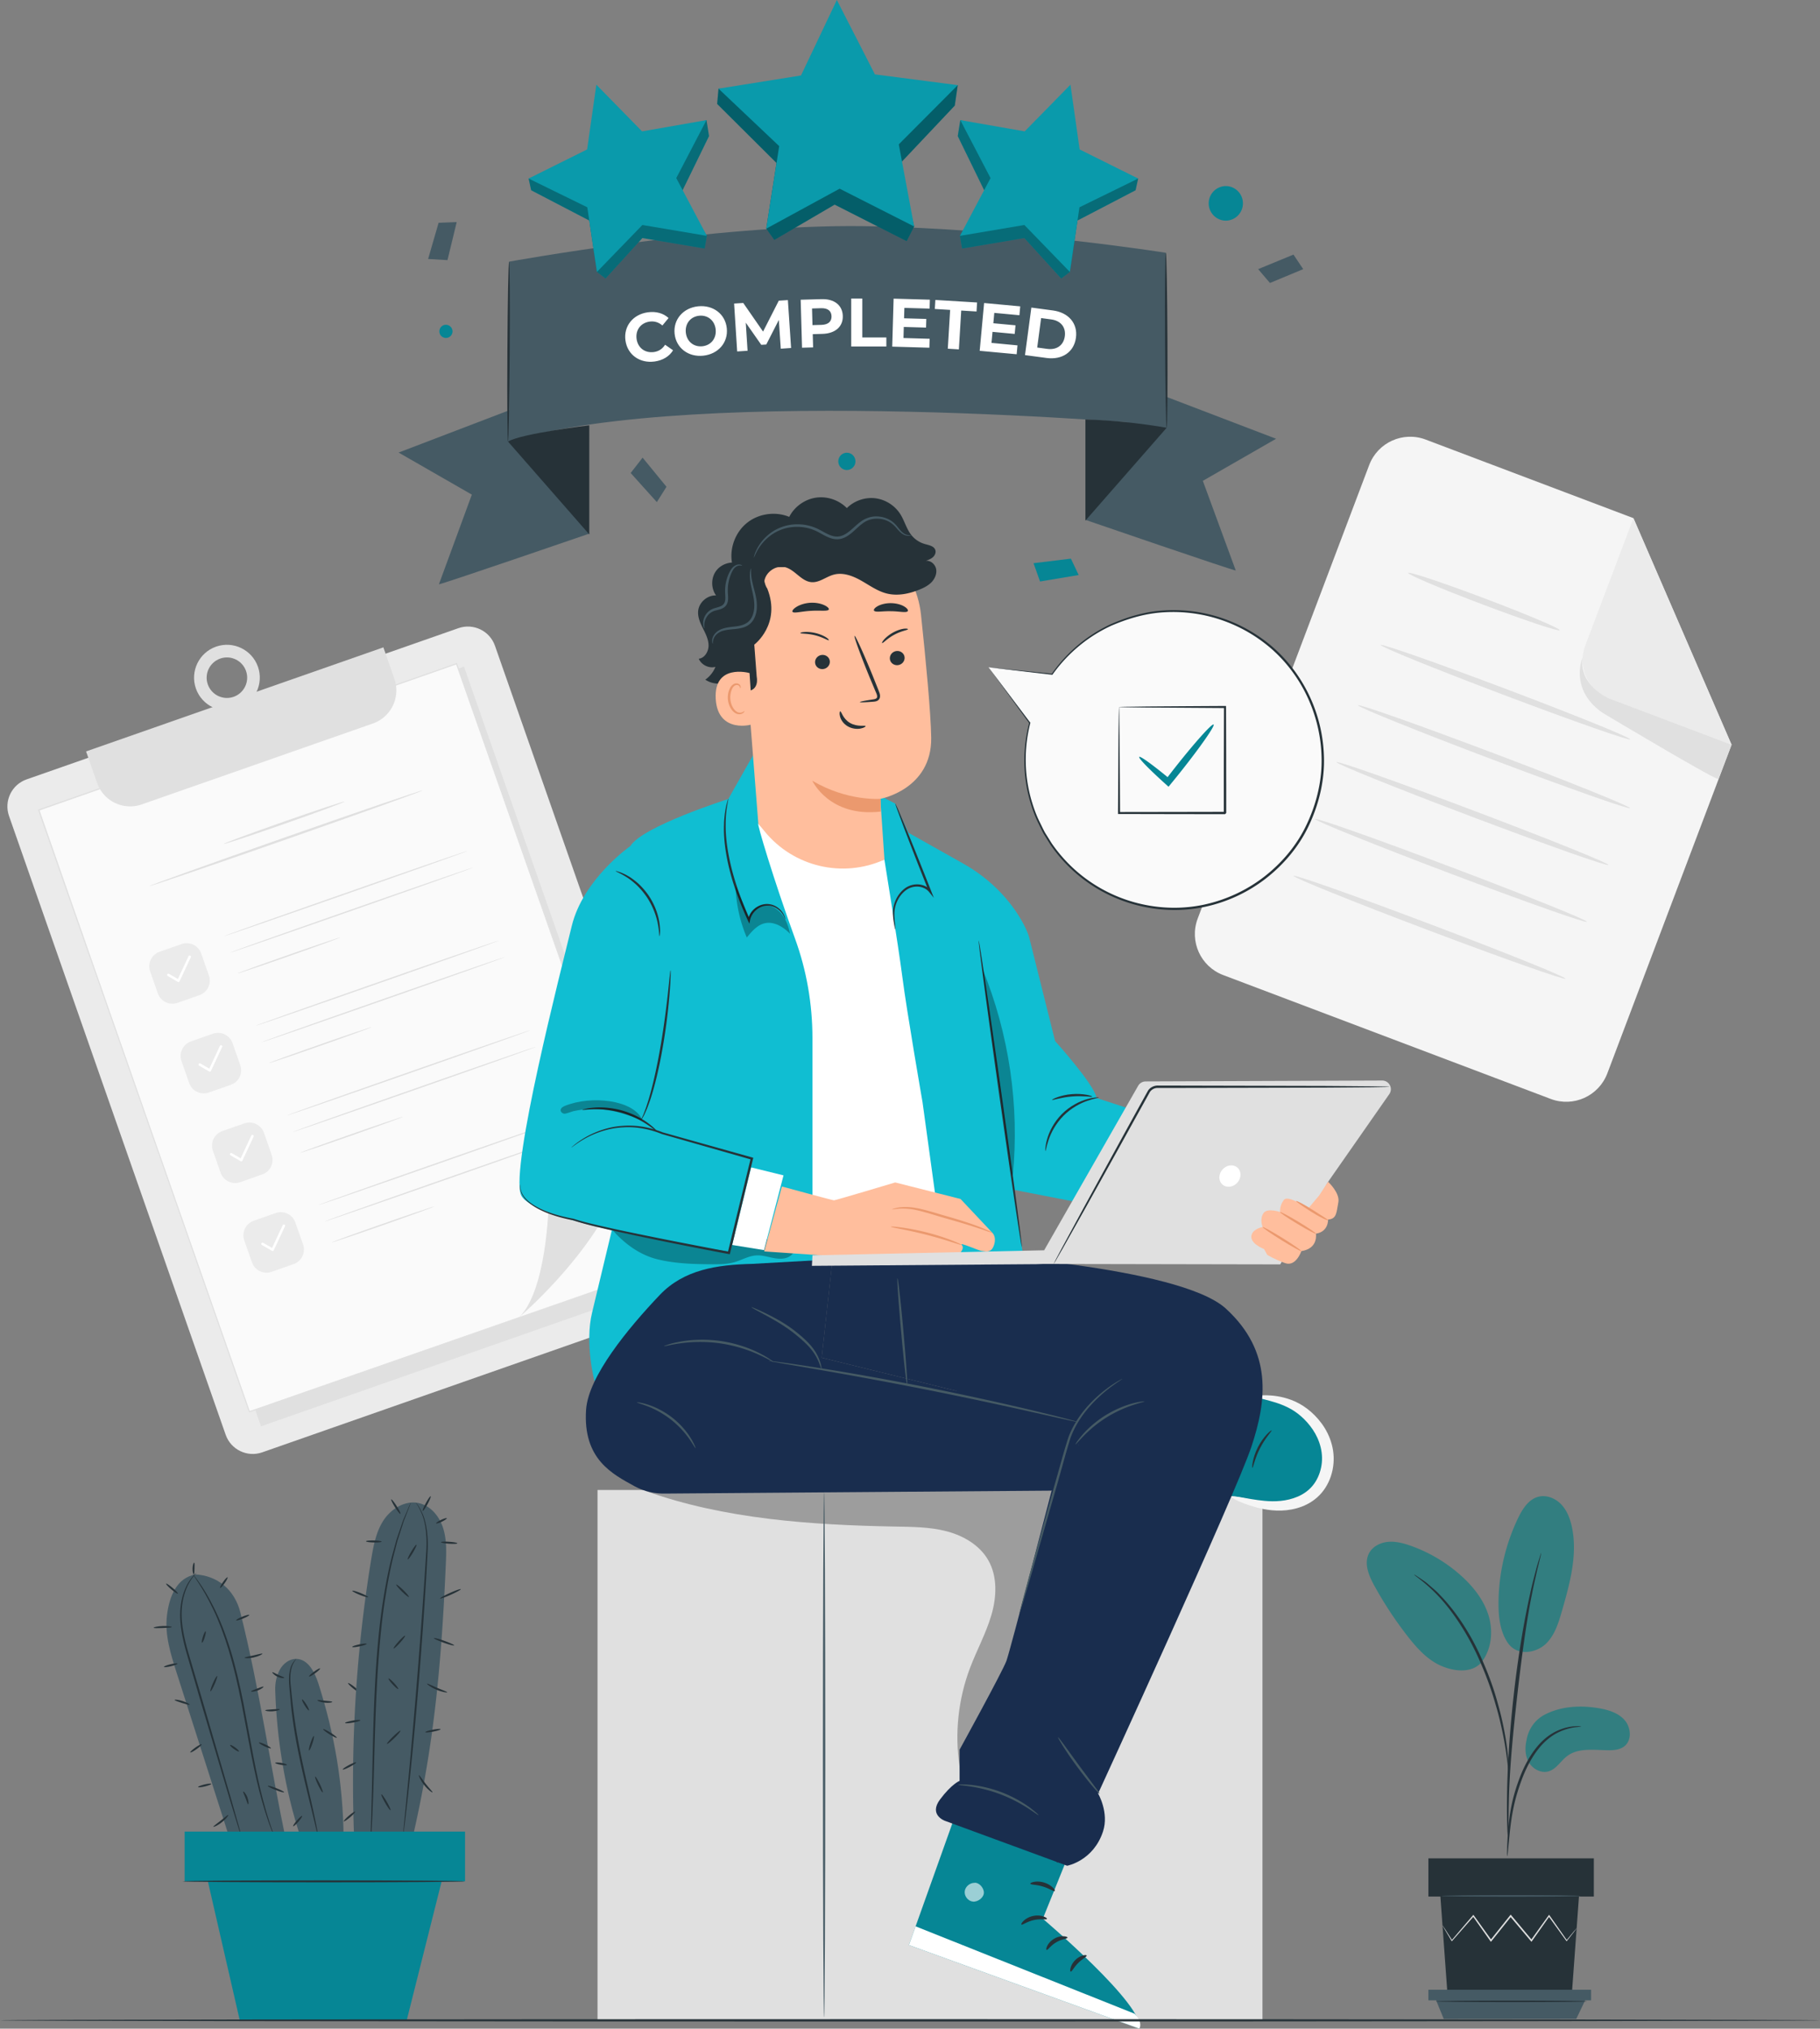 <svg width="698" height="778" fill="none" xmlns="http://www.w3.org/2000/svg"><rect width="100%" height="100%" fill="#808080" stroke="none"/><g clip-path="url(#a)"><path d="m594.744 421.456-125.628-47.513c-8.689-3.283-13.06-12.993-9.778-21.667l65.768-173.918c3.283-8.69 12.991-13.062 21.664-9.779l79.674 30.133 37.644 86.907-47.663 126.058c-3.3 8.674-13.009 13.062-21.681 9.779Z" fill="#F5F5F5"/><path d="m626.444 198.711-18.502 48.948c-3.058 8.069 1.019 17.105 9.087 20.146l47.058 17.814-37.643-86.908Z" fill="#EBEBEB"/><path d="M606.94 252.186s-5.114 11.645 6.927 20.647c.45.346.933.639 1.417.933 5.735 3.421 43.465 25.917 43.811 24.984l4.975-13.149-47.058-17.796c0 .017-11.592-4.838-10.072-15.619Zm-8.793-10.505c-.241.622-13.44-3.784-29.489-9.848-16.049-6.064-28.867-11.507-28.625-12.129.242-.622 13.44 3.784 29.489 9.848 16.049 6.065 28.867 11.49 28.625 12.129Zm27.071 41.864c-.242.622-21.854-6.963-48.268-16.949-26.414-9.987-47.646-18.608-47.404-19.23.242-.622 21.836 6.963 48.268 16.949 26.431 9.987 47.646 18.608 47.404 19.23Zm-.121 26.366c-.242.622-23.771-7.688-52.569-18.573-28.798-10.885-51.948-20.233-51.706-20.855.242-.622 23.771 7.689 52.57 18.591 28.798 10.868 51.947 20.215 51.705 20.837Zm-8.241 21.805c-.242.622-23.771-7.689-52.569-18.574-28.799-10.885-51.948-20.232-51.706-20.854.242-.622 23.771 7.689 52.569 18.591 28.799 10.868 51.948 20.215 51.706 20.837Zm-8.24 21.804c-.242.622-23.771-7.688-52.57-18.573-28.798-10.903-51.947-20.233-51.705-20.855.242-.622 23.771 7.689 52.569 18.591 28.781 10.868 51.948 20.215 51.706 20.837Zm-8.24 21.805c-.242.622-23.772-7.689-52.57-18.574-28.798-10.885-51.947-20.232-51.705-20.854.241-.622 23.771 7.689 52.569 18.591 28.781 10.868 51.93 20.215 51.706 20.837Z" fill="#E0E0E0"/><path d="m266.181 498.982-165.62 58.001c-5.736 2.004-12.007-1.019-14.01-6.738L3.454 312.917c-2.004-5.736 1.02-12.008 6.737-14.012l165.621-58.001c5.735-2.004 12.006 1.019 14.01 6.738l83.095 237.345c2.004 5.719-1.002 11.99-6.737 13.995Z" fill="#EBEBEB"/><path d="M177.954 255.646 17.728 311.761l82.367 235.241 160.225-56.115-82.366-235.241Z" fill="#E0E0E0"/><path d="M175.093 254.526 14.867 310.641l80.796 230.756 160.226-56.115-80.796-230.756Z" fill="#FAFAFA"/><path d="M255.868 485.298c-.674-1.935-33.204-94.561-81.005-230.675l.293.138C126.56 271.779 72.194 290.837 14.96 310.879h-.017l.156-.328c30.197 86.682 58.305 166.73 80.746 230.761l-.26-.121c97.452-33.985 158.711-55.358 160.283-55.893-1.572.553-62.78 22.064-160.144 56.308l-.19.069-.07-.19c-22.44-64.049-50.479-144.096-80.832-230.744l-.086-.242.242-.087h.017c57.234-20.042 111.617-39.065 160.213-56.083l.225-.069.069.224c47.525 136.184 79.899 228.879 80.556 230.814Z" fill="#E0E0E0"/><path d="M199.049 505.202s35.674-30.098 41.858-61.44c0 0-9.898 15.533-30.508 18.366 0 0-.708 32.897-11.35 43.074Z" fill="#E0E0E0"/><path d="m76.496 381.649-8.43 2.954a5.915 5.915 0 0 1-7.532-3.628l-2.954-8.432a5.917 5.917 0 0 1 3.628-7.533l8.43-2.954a5.915 5.915 0 0 1 7.532 3.628l2.954 8.432c1.071 3.092-.553 6.461-3.628 7.533Z" fill="#EBEBEB"/><path d="M68.601 376.586a.451.451 0 0 1-.397-.034l-3.87-2.246a.483.483 0 0 1-.173-.657.482.482 0 0 1 .657-.173l3.403 1.97 4.077-8.725a.472.472 0 0 1 .64-.225.472.472 0 0 1 .224.639l-4.302 9.209a.365.365 0 0 1-.259.242Z" fill="#fff"/><path d="M179.234 326.36c.052.138-20.765 7.533-46.471 16.535-25.723 9.001-46.592 16.206-46.644 16.068-.052-.138 20.765-7.533 46.471-16.535 25.724-9.019 46.61-16.206 46.644-16.068Zm-48.855 33.191c.017.034-.518.259-1.503.639-1.071.397-2.47.916-4.181 1.555-3.541 1.278-8.43 3.023-13.837 4.924a1140.958 1140.958 0 0 1-13.89 4.786c-1.728.57-3.144 1.037-4.232 1.399-1.002.311-1.555.484-1.573.45-.017-.035.519-.259 1.504-.64 1.07-.397 2.47-.915 4.18-1.555a1649.51 1649.51 0 0 1 13.855-4.924 1057.23 1057.23 0 0 1 13.89-4.786c1.727-.57 3.144-1.036 4.232-1.399.985-.328 1.538-.484 1.555-.449Zm51.084-26.85c.052.138-20.765 7.533-46.471 16.535-25.724 9.001-46.592 16.206-46.644 16.068-.052-.138 20.765-7.533 46.471-16.535 25.723-9.002 46.609-16.189 46.644-16.068Z" fill="#E0E0E0"/><path d="m88.52 416.032-8.43 2.954a5.916 5.916 0 0 1-7.533-3.628l-2.954-8.432a5.917 5.917 0 0 1 3.628-7.533l8.43-2.954a5.914 5.914 0 0 1 7.532 3.628l2.955 8.431c1.07 3.093-.536 6.462-3.628 7.534Z" fill="#EBEBEB"/><path d="M80.642 410.969a.451.451 0 0 1-.397-.034l-3.87-2.246a.483.483 0 0 1-.173-.657.482.482 0 0 1 .657-.173l3.403 1.97 4.077-8.725a.494.494 0 0 1 .64-.242.472.472 0 0 1 .224.639L80.9 410.71a.357.357 0 0 1-.259.259Z" fill="#fff"/><path d="M191.274 360.743c.052.138-20.765 7.533-46.471 16.535-25.723 9.001-46.592 16.206-46.644 16.068-.052-.138 20.765-7.533 46.471-16.535 25.724-9.019 46.61-16.207 46.644-16.068Zm-48.855 33.19c.017.035-.518.26-1.503.64-1.071.397-2.47.915-4.181 1.555-3.541 1.278-8.43 3.023-13.837 4.924-5.425 1.9-10.331 3.594-13.89 4.786-1.727.57-3.144 1.036-4.232 1.399-1.002.311-1.555.484-1.572.45-.018-.035.518-.26 1.502-.64 1.072-.397 2.471-.915 4.181-1.555 3.542-1.278 8.431-3.023 13.855-4.924a1057.23 1057.23 0 0 1 13.89-4.786c1.727-.57 3.144-1.037 4.232-1.399.985-.329 1.538-.484 1.555-.45Zm51.084-26.85c.052.139-20.765 7.534-46.471 16.535-25.724 9.002-46.592 16.207-46.644 16.069-.052-.139 20.765-7.534 46.471-16.535 25.723-9.002 46.592-16.207 46.644-16.069Z" fill="#E0E0E0"/><path d="m100.561 450.414-8.43 2.955a5.915 5.915 0 0 1-7.533-3.629l-2.954-8.431a5.916 5.916 0 0 1 3.628-7.533l8.43-2.955a5.915 5.915 0 0 1 7.532 3.629l2.955 8.431c1.071 3.093-.553 6.462-3.628 7.533Z" fill="#EBEBEB"/><path d="M92.683 445.352c-.017 0-.017 0 0 0a.451.451 0 0 1-.397-.035l-3.87-2.246a.481.481 0 0 1-.173-.656.482.482 0 0 1 .657-.173l3.403 1.97 4.077-8.726a.471.471 0 0 1 .64-.224.494.494 0 0 1 .241.639l-4.301 9.209a.429.429 0 0 1-.277.242Z" fill="#fff"/><path d="M203.315 395.125c.052.139-20.765 7.534-46.471 16.535-25.723 9.002-46.592 16.207-46.644 16.069-.052-.139 20.765-7.533 46.471-16.535 25.724-9.019 46.593-16.207 46.644-16.069Zm-48.855 33.191c.017.035-.518.259-1.503.64-1.071.397-2.47.915-4.181 1.555-3.541 1.278-8.43 3.023-13.837 4.924-5.425 1.9-10.331 3.593-13.89 4.786-1.727.57-3.144 1.036-4.232 1.399-1.002.311-1.555.484-1.572.449-.018-.034.518-.259 1.503-.639 1.071-.397 2.47-.916 4.18-1.555 3.542-1.278 8.431-3.024 13.855-4.924a1042.592 1042.592 0 0 1 13.89-4.786c1.727-.57 3.144-1.037 4.232-1.4.985-.328 1.538-.483 1.555-.449Zm51.084-26.85c.052.139-20.765 7.533-46.471 16.535-25.724 9.002-46.592 16.207-46.644 16.068-.052-.138 20.765-7.533 46.471-16.534 25.706-9.002 46.592-16.207 46.644-16.069Z" fill="#E0E0E0"/><path d="m112.602 484.797-8.431 2.954a5.915 5.915 0 0 1-7.532-3.628l-2.954-8.432a5.917 5.917 0 0 1 3.628-7.533l8.43-2.954a5.915 5.915 0 0 1 7.533 3.628l2.954 8.432c1.071 3.092-.553 6.461-3.628 7.533Z" fill="#EBEBEB"/><path d="M104.707 479.735a.456.456 0 0 1-.398-.035l-3.869-2.246a.482.482 0 0 1-.173-.657c.138-.224.432-.311.656-.172l3.421 1.969 4.077-8.725a.472.472 0 0 1 .639-.225.474.474 0 0 1 .225.64l-4.302 9.209a.436.436 0 0 1-.276.242Z" fill="#fff"/><path d="M215.356 429.491c.052.138-20.765 7.533-46.471 16.535-25.723 9.001-46.592 16.206-46.644 16.068-.052-.138 20.765-7.533 46.471-16.535 25.724-9.002 46.593-16.189 46.644-16.068Zm-48.855 33.208c.017.034-.518.259-1.503.639-1.071.397-2.47.916-4.181 1.555-3.541 1.278-8.43 3.023-13.837 4.924a1140.298 1140.298 0 0 1-13.89 4.786c-1.727.57-3.144 1.037-4.232 1.399-1.002.311-1.555.484-1.572.45-.018-.035.518-.259 1.503-.64 1.071-.397 2.47-.915 4.18-1.555 3.542-1.278 8.431-3.023 13.855-4.924a1057.23 1057.23 0 0 1 13.89-4.786c1.727-.57 3.144-1.036 4.232-1.399.968-.328 1.538-.484 1.555-.449Zm51.084-26.85c.052.138-20.765 7.533-46.471 16.535-25.724 9.002-46.592 16.206-46.644 16.068-.052-.138 20.765-7.533 46.471-16.535 25.706-9.001 46.592-16.206 46.644-16.068ZM33.014 288.176l4.232 12.077c2.453 7.015 10.124 10.695 17.137 8.241l88.624-31.03c7.014-2.454 10.693-10.125 8.24-17.14l-4.215-12.06-114.018 39.912Z" fill="#E0E0E0"/><path d="M91.197 271.797c-6.565 2.298-13.769-1.175-16.066-7.741-2.298-6.565 1.175-13.77 7.74-16.068 6.564-2.298 13.768 1.175 16.066 7.74 2.28 6.566-1.192 13.771-7.74 16.069Zm-6.737-19.231c-4.043 1.417-6.185 5.858-4.768 9.901 1.416 4.043 5.856 6.185 9.898 4.768 4.043-1.417 6.185-5.857 4.769-9.9-1.417-4.06-5.857-6.185-9.9-4.769Zm77.567 50.572c.086.225-23.287 8.622-52.189 18.747-28.902 10.124-52.397 18.141-52.483 17.917-.087-.225 23.287-8.622 52.189-18.747 28.902-10.142 52.397-18.159 52.483-17.917Zm-29.922 4.285c.087.225-10.209 4.043-22.976 8.518-12.767 4.475-23.184 7.913-23.27 7.689-.086-.225 10.21-4.043 22.976-8.518 12.767-4.475 23.184-7.914 23.27-7.689Z" fill="#E0E0E0"/><path d="M592.498 657.539c6.202-3.196 13.509-3.611 20.402-2.47 3.697.604 7.567 1.71 10.072 4.492 2.522 2.782 2.989 7.671.104 10.056-1.728 1.416-4.129 1.641-6.358 1.606-5.39-.069-11.367-1.019-15.686 2.229-2.453 1.849-4.094 4.924-7.031 5.84-2.868.899-6.116-.812-7.636-3.404-1.52-2.591-1.572-5.84-.864-8.759 0 0 .761-6.376 6.997-9.59Zm-14.201-27.454c3.8 5.425 11.16 3.628 14.58.311 3.421-3.3 4.872-8.103 6.185-12.682 3.006-10.453 6.029-21.407 3.801-32.05-.674-3.179-1.866-6.358-4.095-8.708-2.228-2.367-5.666-3.767-8.81-2.937-3.715.984-6.029 4.63-7.705 8.086a76.37 76.37 0 0 0-7.55 32.775c-.017 5.305.605 10.851 3.594 15.205Zm-10.434 7.775c4.111-4.89 4.906-12.025 3.075-18.142-1.831-6.133-5.978-11.334-10.746-15.584a57.85 57.85 0 0 0-19.245-11.352c-2.781-.984-5.718-1.745-8.655-1.468-2.936.276-5.89 1.779-7.255 4.388-2.021 3.871-.087 8.553 2.021 12.371a144.91 144.91 0 0 0 12.646 19.248c3.783 4.889 8.119 9.71 13.906 11.904 5.77 2.212 11.765 1.952 14.84-2.056" fill="#327E80"/><path d="M578.038 711.843c.069 0 .19-.881.346-2.47.173-1.797.397-4.043.656-6.721.311-2.834.726-6.186 1.521-9.866.777-3.663 2.004-7.62 3.576-11.628 1.623-3.991 3.61-7.619 5.942-10.522 2.298-2.92 4.993-5.028 7.515-6.237a20.917 20.917 0 0 1 6.323-1.97c1.572-.156 2.453-.294 2.453-.363s-.881-.086-2.488-.034c-1.606.103-3.938.518-6.599 1.71-2.66 1.175-5.511 3.317-7.929 6.306-2.436 2.972-4.492 6.67-6.15 10.747-1.607 4.095-2.816 8.086-3.559 11.818-.743 3.732-1.088 7.136-1.313 9.987a133.94 133.94 0 0 0-.328 6.755c-.052 1.59-.035 2.471.034 2.488Z" fill="#263238"/><path d="M578.487 706.66c.034 0 .052-.398.069-1.141 0-.863 0-1.935-.017-3.265 0-2.834 0-6.946.138-12.008.259-10.142 1.123-21.044 2.816-36.422 1.589-14.461 3.731-31.29 5.994-42.226.484-2.488.968-4.735 1.434-6.687.432-1.97.812-3.663 1.175-5.028.311-1.296.57-2.349.76-3.179.155-.725.242-1.123.207-1.123-.034-.017-.172.363-.397 1.071-.242.83-.57 1.866-.95 3.128-.415 1.365-.847 3.041-1.348 4.993a146.333 146.333 0 0 0-1.589 6.669c-2.229 9.918-4.613 23.774-6.306 39.186-1.693 15.412-2.453 29.441-2.522 39.601-.052 5.079.052 9.191.173 12.025.086 1.33.155 2.402.207 3.265.087.761.121 1.141.156 1.141Z" fill="#263238"/><path d="M578.556 679.603c.069 0 .052-1.21-.017-3.421-.121-2.194-.432-5.356-1.054-9.244-.657-3.87-1.572-8.483-3.006-13.476-.622-2.281-2.09-7.758-5.632-15.948-4.664-11.092-11.022-20.145-16.55-25.761-1.295-1.486-2.729-2.557-3.887-3.611-.604-.501-1.123-1.002-1.658-1.399a65.123 65.123 0 0 0-1.503-1.037c-1.814-1.244-2.833-1.901-2.868-1.831-.155.224 4.077 2.712 9.415 8.397 5.321 5.684 11.488 14.686 16.136 25.674a125.179 125.179 0 0 1 5.666 15.792c1.486 4.959 2.453 9.503 3.196 13.339a142.25 142.25 0 0 1 1.365 9.157c.19 2.16.328 3.369.397 3.369Zm-26.138 47.738 2.695 37.147h47.732l2.712-37.147h-53.139Zm58.841-14.651h-63.453v14.651h63.453V712.69Z" fill="#263238"/><path d="M547.806 763.072v4.06h62.399v-4.06h-62.399Zm5.891 11.196-2.92-7.136h57.148l-3.404 7.136h-50.824Z" fill="#455A64"/><path d="M604.659 739.487c.018.018-.069.121-.224.346-.19.259-.432.57-.709.95-.673.864-1.606 2.056-2.781 3.559l-.121.156-.121-.173c-1.745-2.419-4.077-5.65-6.824-9.451h.398c-2.039 2.886-4.302 6.082-6.72 9.52l-.208.294-.242-.276c-2.487-2.955-5.182-6.151-7.981-9.486h.467c-.139.173-.294.363-.432.553a49299.32 49299.32 0 0 0-7.135 8.933l-.242.293-.225-.311c-2.418-3.421-4.681-6.617-6.72-9.52l.398.018c-3.317 3.783-6.133 6.98-8.293 9.433l-.155.173-.104-.19c-1.088-1.832-1.969-3.3-2.591-4.354-.277-.467-.484-.864-.674-1.158a7.273 7.273 0 0 1-.207-.414c.017 0 .104.121.276.362.19.294.432.657.743 1.124.657 1.036 1.572 2.47 2.73 4.284l-.259-.017c2.124-2.488 4.888-5.736 8.154-9.554l.207-.242.19.259c2.056 2.885 4.353 6.064 6.789 9.468l-.449-.017c2.263-2.851 4.647-5.84 7.118-8.95.155-.19.293-.38.431-.553l.225-.276.242.276c2.799 3.335 5.476 6.548 7.947 9.503l-.45.017c2.454-3.421 4.734-6.617 6.79-9.468l.207-.277.19.277a3242.24 3242.24 0 0 1 6.686 9.554h-.242c1.226-1.468 2.194-2.626 2.885-3.472.311-.363.57-.657.777-.899.156-.207.259-.311.259-.294Z" fill="#E0E0E0"/><path d="M606.215 727.099c0 .173-11.955.294-26.708.294-14.753 0-26.708-.138-26.708-.294 0-.155 11.955-.293 26.708-.293 14.753 0 26.708.121 26.708.293Z" fill="#455A64"/><path d="M608.633 767.53c0 .172-12.992.293-29.023.293-16.032 0-29.023-.138-29.023-.293 0-.156 12.991-.294 29.023-.294 16.014 0 29.023.121 29.023.294Zm-470.74-118.525c-.138.155-1.226-.484-2.435-1.469-1.21-.968-2.091-1.883-1.953-2.056.139-.156 1.227.501 2.436 1.468 1.21.985 2.073 1.901 1.952 2.057Z" fill="#263238"/><path d="M170.993 599.538c.207-4.631.328-9.365-1.123-13.753-1.451-4.389-4.837-8.432-9.38-9.365-5.166-1.071-10.469 2.195-13.372 6.6-2.902 4.406-3.887 9.78-4.75 14.98a529.487 529.487 0 0 0-6.479 108.764l21.163 2.971c9.277-37.959 12.248-71.149 13.941-110.197Z" fill="#455A64"/><path d="M157.553 576.248c.017 0-.018.121-.104.345-.086.259-.207.57-.346.968-.345.898-.812 2.108-1.416 3.663-.294.794-.691 1.658-1.002 2.643-.311.985-.657 2.056-1.019 3.196a224.812 224.812 0 0 1-1.192 3.681c-.346 1.33-.709 2.729-1.089 4.198-1.589 5.857-2.919 12.993-4.094 20.941-1.14 7.965-1.9 16.776-2.488 26.037-1.088 18.539-1.244 35.368-1.727 47.531-.225 6.082-.432 11.006-.674 14.41-.104 1.641-.207 2.955-.259 3.905-.035.415-.069.743-.087 1.019-.017.225-.034.346-.051.346-.018 0-.018-.121-.018-.346 0-.276 0-.604.018-1.019.034-.95.069-2.264.12-3.922.139-3.404.277-8.328.432-14.41.346-12.163.432-28.992 1.503-47.566.588-9.278 1.365-18.107 2.557-26.089 1.209-7.965 2.591-15.101 4.267-20.975l1.14-4.199c.432-1.295.864-2.522 1.244-3.68.398-1.14.76-2.211 1.089-3.196.328-.985.742-1.832 1.071-2.626.656-1.521 1.157-2.73 1.537-3.611.173-.381.311-.674.415-.933.103-.208.155-.311.173-.311Zm1.952.017s1.295 1.331 2.591 4.371c1.33 3.024 2.16 7.827 1.935 13.684-.57 11.697-1.607 27.8-3.006 45.596a1669.84 1669.84 0 0 1-4.198 45.493 967.889 967.889 0 0 1-1.555 13.753c-.207 1.572-.362 2.816-.483 3.732-.052.38-.104.708-.139.967-.034.225-.069.329-.069.329-.017 0-.017-.121 0-.329.018-.259.035-.587.069-.984.087-.916.19-2.177.346-3.75.311-3.317.777-8.017 1.33-13.787a2825.623 2825.623 0 0 0 3.974-45.51c1.382-17.779 2.522-33.899 3.213-45.544.293-5.823-.432-10.54-1.676-13.563-1.209-3.007-2.419-4.406-2.332-4.458Zm14.667 54.753c-.069.19-1.866-.259-4.008-1.037-2.142-.777-3.818-1.555-3.749-1.745.069-.19 1.866.26 4.008 1.037 2.142.778 3.818 1.555 3.749 1.745Zm2.556-21.563c.087.19-1.624 1.141-3.818 2.125-2.194.985-4.042 1.625-4.129 1.435-.086-.191 1.624-1.141 3.818-2.126 2.194-.984 4.043-1.624 4.129-1.434Zm-1.33-17.588c-.017.207-1.434.276-3.161.155-1.728-.121-3.11-.38-3.11-.587.017-.208 1.434-.277 3.161-.156 1.745.104 3.127.38 3.11.588Zm-21.836-11.283c-.172.104-1.105-1.037-2.073-2.574-.967-1.538-1.606-2.868-1.433-2.989.172-.104 1.105 1.036 2.073 2.574.984 1.538 1.623 2.885 1.433 2.989Zm-7.204 10.643c0 .208-1.348.346-3.006.311-1.658-.034-2.989-.224-2.989-.449 0-.207 1.348-.345 3.006-.311 1.659.035 2.989.242 2.989.449Zm-5.183 21.287c-.086.19-1.486-.19-3.161-.864-1.676-.674-2.954-1.382-2.885-1.572.086-.19 1.485.19 3.161.864 1.676.691 2.971 1.382 2.885 1.572Zm-.553 17.917c.035.207-1.157.621-2.695.95-1.537.328-2.798.414-2.85.207-.035-.207 1.157-.622 2.695-.95 1.537-.328 2.816-.415 2.85-.207Zm-2.436 29.286c.035.207-1.243.604-2.85.898-1.624.294-2.954.363-2.989.156-.034-.208 1.244-.605 2.851-.899 1.606-.294 2.954-.363 2.988-.155Zm-1.623 16.172c.104.19-.968.933-2.384 1.693-1.417.743-2.643 1.209-2.73 1.019-.103-.19.968-.933 2.384-1.693 1.417-.743 2.644-1.209 2.73-1.019Zm13.198 18.348c-.172.104-1.105-1.174-2.073-2.868-.967-1.693-1.606-3.144-1.416-3.248.172-.104 1.105 1.175 2.073 2.868.967 1.693 1.606 3.145 1.416 3.248Zm3.818-30.495c.138.156-.881 1.4-2.315 2.799-1.416 1.4-2.695 2.402-2.85 2.264-.138-.156.881-1.4 2.315-2.799 1.434-1.4 2.695-2.419 2.85-2.264Z" fill="#263238"/><path d="M152.732 647.743c-.155.138-1.105-.639-2.142-1.762-1.036-1.106-1.745-2.126-1.589-2.281.155-.138 1.106.639 2.142 1.762 1.037 1.123 1.745 2.143 1.589 2.281Zm2.627-20.457c.155.138-.709 1.365-1.935 2.713-1.227 1.365-2.332 2.35-2.488 2.211-.155-.138.708-1.347 1.935-2.712 1.209-1.348 2.332-2.35 2.488-2.212Zm1.468-14.824c-.138.155-1.348-.795-2.695-2.108-1.348-1.313-2.315-2.506-2.16-2.661.139-.156 1.348.795 2.695 2.108 1.348 1.313 2.315 2.505 2.16 2.661Zm2.903-20.06c.172.104-.432 1.451-1.348 3.006-.933 1.555-1.814 2.73-2.004 2.609-.173-.103.432-1.451 1.348-3.006.932-1.555 1.814-2.73 2.004-2.609Zm5.441-18.591c.19.104-.345 1.452-1.192 3.007-.846 1.555-1.675 2.747-1.865 2.643-.191-.103.345-1.451 1.192-3.006.846-1.555 1.675-2.747 1.865-2.644Zm6.185 8.432c.087.19-.76.778-1.883 1.331-1.14.535-2.125.829-2.211.639-.086-.19.76-.778 1.883-1.331 1.123-.535 2.125-.812 2.211-.639Zm.155 66.761c-.035.19-1.952-.069-4.146-1.002-2.177-.933-3.697-2.125-3.593-2.298.121-.19 1.779.709 3.887 1.607 2.107.899 3.887 1.486 3.852 1.693Zm-2.539 14.151c.034.207-1.227.622-2.851.933-1.606.311-2.954.397-2.988.19-.035-.207 1.226-.622 2.85-.933 1.624-.311 2.954-.397 2.989-.19Zm-3.093 24.241c-.121.155-1.745-.951-3.213-2.834-1.486-1.866-2.194-3.697-2.021-3.784.19-.103 1.174 1.503 2.608 3.318 1.417 1.814 2.764 3.127 2.626 3.3Zm-34.015 11.092c-.138-.156.726-1.123 1.918-2.143 1.192-1.019 2.28-1.728 2.418-1.572.138.155-.725 1.123-1.917 2.142-1.21 1.02-2.281 1.728-2.419 1.573Z" fill="#263238"/><path d="M122.086 645.566c-1.382-4.302-3.957-9.313-8.483-9.382-2.677-.035-5.096 1.883-6.34 4.25-1.261 2.367-1.796 5.115-1.71 7.793.518 17.692 3.576 37.924 9.709 56.36h16.515c-.224-20.492-3.438-39.515-9.691-59.021Zm-29.869-27.074c-2.315-9.244-9.19-14.22-17.19-14.686-7.307 1.278-10.14 8.466-11.004 15.826-.864 7.36 1.417 14.686 3.68 21.753 7.255 22.668 14.494 45.337 21.75 68.022 6.84-.743 13.699-1.503 20.54-2.246-6.513-30.374-10.244-58.52-17.776-88.669Z" fill="#455A64"/><path d="M113.621 636.184c.069.052-.674.743-1.4 2.333-.708 1.606-1.054 4.164-.777 7.308.328 3.145.674 6.928 1.209 11.058.536 4.147 1.279 8.691 2.211 13.442 1.866 9.485 3.974 18.003 5.304 24.206.674 3.11 1.192 5.615 1.503 7.36.138.795.259 1.469.345 2.022.07.466.104.708.07.708-.035 0-.104-.224-.225-.674-.138-.535-.294-1.192-.484-1.986-.432-1.849-1.019-4.303-1.745-7.309-1.468-6.168-3.662-14.669-5.528-24.189a186.295 186.295 0 0 1-2.159-13.494c-.259-2.09-.432-4.077-.605-5.943-.155-1.849-.345-3.577-.449-5.184-.225-3.179.207-5.84 1.037-7.464.846-1.589 1.693-2.194 1.693-2.194ZM75.32 603.218c.07.069-1.088 1.037-2.487 3.335-1.382 2.263-2.85 5.961-3.127 10.747-.31 4.786.76 10.453 2.54 16.552 1.796 6.116 3.783 12.82 5.856 19.869 4.094 14.081 7.808 26.832 10.52 36.162 1.296 4.579 2.35 8.311 3.11 10.989.329 1.244.605 2.246.812 2.989.173.691.26 1.054.225 1.054-.017 0-.156-.345-.38-1.019-.242-.743-.553-1.728-.95-2.955-.812-2.661-1.952-6.358-3.334-10.919-2.765-9.313-6.548-22.029-10.729-36.094-2.055-7.049-4.025-13.77-5.804-19.904-1.762-6.116-2.799-11.904-2.401-16.776.345-4.873 1.917-8.622 3.403-10.868 1.503-2.263 2.747-3.162 2.747-3.162Z" fill="#263238"/><path d="M105.501 704.967c-.017.017-.19-.328-.466-.985-.277-.656-.708-1.624-1.175-2.885-.985-2.523-2.228-6.237-3.541-10.92-1.313-4.665-2.592-10.297-3.835-16.569-1.192-6.289-2.505-13.2-3.87-20.44-1.434-7.239-3.023-14.081-4.872-20.197-1.848-6.117-3.904-11.49-5.995-15.827-2.073-4.354-4.06-7.723-5.545-9.986-.708-1.158-1.347-1.987-1.727-2.592-.398-.587-.588-.916-.57-.933.017-.017.258.277.69.829.415.571 1.106 1.383 1.849 2.506 1.572 2.211 3.628 5.563 5.77 9.917 2.16 4.354 4.284 9.727 6.167 15.861 1.9 6.134 3.507 12.993 4.941 20.25 1.348 7.256 2.643 14.167 3.818 20.456 1.21 6.272 2.418 11.905 3.662 16.57 1.227 4.665 2.402 8.397 3.3 10.954.415 1.278.812 2.263 1.037 2.937.276.691.397 1.037.362 1.054Zm-37.436-66.969c.052.208-1.07.657-2.505 1.002-1.434.346-2.626.467-2.677.259-.052-.207 1.07-.656 2.505-1.002 1.433-.345 2.625-.466 2.677-.259Zm-2.177-14.029c-.017.207-1.572.293-3.472.38-1.9.069-3.455.104-3.49-.104-.034-.207 1.52-.587 3.455-.656 1.953-.069 3.525.172 3.507.38Zm2.315-12.803c-.138.156-1.244-.57-2.488-1.624-1.244-1.054-2.142-2.039-2.004-2.194.139-.156 1.244.57 2.488 1.624 1.244 1.054 2.142 2.039 2.004 2.194Zm6.271-11.87c.207.052.155 1.054.12 2.246-.034 1.21-.034 2.212-.241 2.247-.207.034-.553-.968-.501-2.264.017-1.278.414-2.263.622-2.229Zm12.802 5.598c.173.121-.328 1.141-1.123 2.264-.795 1.123-1.572 1.952-1.745 1.831-.173-.121.328-1.14 1.123-2.263.795-1.141 1.572-1.953 1.745-1.832Zm8.326 14.444c.086.19-.985.813-2.384 1.383-1.4.57-2.591.864-2.66.673-.087-.19.984-.812 2.384-1.382 1.382-.57 2.574-.864 2.66-.674Zm5.028 14.859c.086.19-1.33.985-3.265 1.417-1.935.449-3.542.328-3.56.121-.017-.207 1.538-.432 3.387-.864 1.883-.414 3.369-.881 3.438-.674Zm-23.15-4.216c-.207-.069-.052-1.088.328-2.298.38-1.209.847-2.125 1.037-2.073.207.069.052 1.089-.328 2.298-.363 1.209-.83 2.125-1.037 2.073Zm3.231 18.643c-.19-.086.225-1.468.933-3.092.708-1.625 1.434-2.869 1.624-2.782.19.086-.225 1.468-.933 3.093-.708 1.624-1.434 2.868-1.624 2.781Zm-7.981 5.115c-.087.19-1.382-.156-2.954-.657-1.572-.501-2.85-.95-2.799-1.158.035-.207 1.417-.069 3.023.432 1.607.519 2.816 1.192 2.73 1.383Zm4.612 15.204c.12.172-.76 1.002-1.97 1.866-1.209.864-2.28 1.416-2.4 1.244-.122-.173.76-1.002 1.969-1.866 1.191-.847 2.28-1.4 2.4-1.244Zm3.68 15.17c.052.207-1.037.639-2.436.984-1.4.346-2.557.45-2.609.242-.052-.207 1.037-.639 2.436-.984 1.4-.329 2.557-.45 2.609-.242Zm20.022-37.251c.103.173-.83.915-2.177 1.434-1.348.518-2.54.57-2.574.363-.035-.208 1.02-.588 2.315-1.072 1.278-.483 2.332-.915 2.436-.725Zm2.868 23.601c-.087.19-1.192-.138-2.471-.743-1.278-.604-2.246-1.244-2.16-1.434.087-.19 1.193.138 2.471.743 1.279.605 2.246 1.244 2.16 1.434Zm5.044 16.881c-.069.19-1.538-.191-3.265-.882-1.728-.673-3.075-1.382-2.989-1.572.069-.19 1.538.19 3.265.881 1.728.674 3.058 1.383 2.989 1.573Zm-27.122 13.217c-.104-.19 1.244-1.089 2.798-2.333 1.555-1.226 2.764-2.315 2.92-2.177.155.139-.83 1.504-2.453 2.765-1.607 1.296-3.179 1.935-3.265 1.745Zm13.354-8.57c-.208.017-.502-1.106-1.02-2.436-.5-1.33-1.054-2.35-.88-2.488.155-.121 1.036.778 1.588 2.212.536 1.434.501 2.695.311 2.712Zm-3.542-20.318c-.12.173-.985-.242-1.918-.916-.95-.674-1.606-1.365-1.485-1.538.12-.172.985.242 1.917.916.933.691 1.607 1.365 1.486 1.538Zm31.113-31.826c.121.173-.708 1.002-1.883 1.849-1.157.864-2.194 1.416-2.332 1.244-.121-.173.708-1.002 1.883-1.849 1.157-.847 2.211-1.4 2.332-1.244Zm4.682 12.837c.018.208-1.295.484-2.919.294-1.624-.173-2.851-.726-2.799-.916.069-.207 1.33 0 2.868.173 1.555.156 2.833.225 2.85.449Zm-20.143 2.868c.052.208-1.174.64-2.747.743-1.572.104-2.833-.155-2.815-.362.017-.208 1.261-.277 2.764-.381 1.503-.121 2.746-.207 2.798 0Zm1.727-12.128c-.017.207-1.243.224-2.591-.398-1.347-.622-2.125-1.572-1.987-1.71.139-.156 1.072.466 2.298 1.019 1.227.588 2.298.881 2.28 1.089Zm20.143 23.014c-.103.172-1.365-.415-2.816-1.331-1.451-.915-2.522-1.779-2.418-1.969.103-.173 1.364.414 2.816 1.33 1.451.916 2.539 1.797 2.418 1.97Z" fill="#263238"/><path d="M178.353 702.427H70.813v19.058h107.54v-19.058Z" fill="#068695"/><path d="m78.845 717.701 13.077 56.964h64.092l14.322-56.964H78.845Z" fill="#068695"/><path d="M178.3 721.502c0 .207-24.255.38-54.176.38-29.92 0-54.176-.173-54.176-.38 0-.208 24.255-.38 54.176-.38 29.921.017 54.176.172 54.176.38Zm-59.807-65.535c-.173.104-.916-.743-1.642-1.918-.725-1.175-1.174-2.211-1.002-2.315.173-.103.916.743 1.642 1.918.725 1.175 1.174 2.212 1.002 2.315Zm.034 15.343c-.19-.069.052-1.365.57-2.903.501-1.537 1.089-2.73 1.279-2.66.19.069-.052 1.364-.57 2.902-.501 1.538-1.071 2.73-1.279 2.661Zm5.252 16.103c-.191.086-.985-1.192-1.797-2.868-.795-1.676-1.296-3.11-1.106-3.197.19-.086.985 1.193 1.797 2.868.795 1.676 1.296 3.11 1.106 3.197Zm-11.35 12.958c-.156-.138.483-1.14 1.433-2.229.951-1.088 1.849-1.866 2.004-1.728.156.139-.483 1.141-1.433 2.229-.951 1.089-1.849 1.849-2.004 1.728Zm-2.385-23.532c-.034.207-1.071.19-2.315-.018-1.243-.224-2.211-.57-2.176-.76.034-.207 1.071-.19 2.315.017 1.226.208 2.211.553 2.176.761Z" fill="#263238"/><path d="M484.18 571.41H229.159v203.394H484.18V571.41Z" fill="#E0E0E0"/><path d="M247.73 571.842c30.025 10.712 63.143 12.993 95.361 13.597 6.669.121 13.423.121 19.884 1.797 6.462 1.676 12.715 5.305 16.032 11.093 3.611 6.306 3.231 14.202 1.175 21.165-2.056 6.963-5.597 13.39-8.171 20.198-4.509 11.921-5.909 25.018-4.026 37.613.795 5.356 2.229 10.747 5.321 15.205 3.093 4.44 8.085 7.827 13.51 7.913 9.691.138 16.325-9.382 21.128-17.813 19.711-34.539 41.029-73.794 53.64-111.494l-213.854.726Z" fill="#000" opacity=".3"/><path d="M316.055 773.715c-.242 0-.45-45.078-.45-100.677 0-55.618.208-100.695.45-100.695.241 0 .449 45.077.449 100.695 0 55.599-.208 100.677-.449 100.677Z" fill="#455A64"/><path d="M420.556 421.093c-.761-5.062-15.911-21.839-15.911-21.839s-7.584-30.426-9.847-39.393c-.57-2.246-1.78-4.786-3.3-7.343-5.286-8.967-13.043-16.241-22.13-21.355l-20.972-11.801-5.027-11.161-50.393-25.9-13.665 24.12s-33.186 10.557-37.574 18.09c-4.388 7.533 2.176 108.504 2.176 108.504s-13.889 58.261-16.826 70.321c-2.919 12.059.95 26.435.95 26.435l24.721-31.031c7.688-9.641 24.549-14.064 36.659-13.892l103.498.45-4.112-28.992 83.683 16.275s14.408-28.076 15.53-28.646c1.123-.57-67.46-22.842-67.46-22.842Z" fill="#10BED2"/><path d="M290.816 315.889c-.725-.743 5.857 21.476 14.097 44.093 4.44 12.181 6.669 25.105 6.669 38.132v81.897l49.632-3.37-7.411-53.941s-6.046-34.797-7.739-48.032c-1.555-12.112-6.876-44.974-6.876-44.974s-27.589 7.36-48.372-13.805Z" fill="#fff"/><path d="M400.93 441.446c-.051 0-.069-.449 0-1.244.069-.794.259-1.952.657-3.334.76-2.765 2.539-6.479 5.666-9.624 3.144-3.144 6.859-4.924 9.623-5.702 1.382-.397 2.539-.587 3.334-.656.794-.069 1.244-.052 1.244 0 .017.155-1.745.345-4.388 1.261-2.643.899-6.168 2.696-9.174 5.719-3.006 3.024-4.802 6.548-5.701 9.192-.915 2.643-1.105 4.406-1.261 4.388Zm2.557-19.644c-.104-.19 3.144-1.849 7.584-2.194 4.422-.38 7.912.708 7.826.933-.052.276-3.507-.398-7.757-.035-4.25.328-7.55 1.555-7.653 1.296Z" fill="#263238"/><path d="m238.903 466.482-4.301 4.89c4.612 5.373 10.607 9.866 17.482 11.559 6.876 1.693 14.011 1.883 21.094 1.918 2.868 0 5.77-.018 8.534-.812 2.799-.812 5.424-2.402 8.344-2.575 1.952-.121 3.87.415 5.787.83 1.918.414 3.939.691 5.805.086 1.866-.605 3.489-2.333 3.369-4.285a305.695 305.695 0 0 0-66.114-11.611Z" fill="#000" opacity=".3"/><path d="m380.562 472.754-12.179-12.941-25.049-6.341s-22.96 6.877-23.495 6.859c-.553-.017-19.971-5.304-19.971-5.304l-6.789 24.897 34.983 2.402 39.941-1.607s2.09-1.935.847-3.265c-1.227-1.331 6.685 2.246 7.618 2.28.916.035 2.747.761 3.973-.725.847-1.02 1.987-4.285.121-6.255Z" fill="#FFBE9D"/><path d="M368.867 477.454c-.052.121-1.555-.363-3.973-1.141a178.056 178.056 0 0 0-9.536-2.764c-3.767-.968-7.204-1.676-9.692-2.177-2.505-.501-4.043-.812-4.025-.933.017-.121 1.606-.035 4.129.311 2.539.345 6.029.967 9.812 1.935 3.783.968 7.152 2.108 9.536 3.041 2.367.933 3.784 1.624 3.749 1.728Zm11.695-4.7c-.051.121-2.142-.656-5.562-1.797-3.404-1.157-8.172-2.557-13.475-4.043-5.287-1.572-10.003-3.144-13.579-3.351-3.559-.294-5.735.397-5.77.224-.017-.052.501-.259 1.503-.501.985-.242 2.471-.415 4.302-.363 3.697.052 8.551 1.573 13.786 3.128 5.303 1.485 10.071 2.989 13.44 4.302a66.017 66.017 0 0 1 3.956 1.641c.933.432 1.417.691 1.399.76Z" fill="#EB996E"/><path d="M241.719 324.494s-18.053 12.561-22.441 30.633c-4.388 18.09-23.426 91.918-19.521 102.976 3.904 11.057 79.83 21.89 79.83 21.89l9-37.959-38.559-10.556s.484-35.161.985-49.726c.467-14.565-9.294-57.258-9.294-57.258Z" fill="#10BED2"/><path d="m288.069 447.701 12.421 3.058-7.463 28.664-12.214-1.97 7.256-29.752Z" fill="#fff"/><path d="M199.463 454.215c.069 0-.035.639.19 1.797.242 1.14.984 2.799 2.643 4.302 3.299 3.075 9.605 5.633 17.586 7.067h.035l.034.017c3.646 1.192 7.809 2.16 12.266 3.162a678.011 678.011 0 0 0 14.287 3.041c10.106 2.073 21.283 4.233 33.117 6.461l-.518.329c.864-3.525 1.762-7.24 2.678-11.023 2.124-8.708 4.197-17.157 6.15-25.157l.311.518c-12.75-3.645-24.393-6.962-34.258-9.779h-.034c-5.235-2.142-10.435-2.92-14.944-2.609-4.526.208-8.326 1.417-11.281 2.644-2.954 1.261-5.061 2.643-6.478 3.594-.656.483-1.175.846-1.572 1.14-.363.259-.553.38-.553.363-.017-.018.156-.173.484-.449.345-.277.829-.709 1.52-1.227 1.382-1.002 3.473-2.454 6.444-3.784 2.954-1.296 6.789-2.592 11.402-2.851 4.578-.363 9.899.38 15.254 2.523l-.034-.018a40610.74 40610.74 0 0 0 34.309 9.624l.397.121-.104.415c-1.952 7.999-4.008 16.448-6.115 25.156-.916 3.767-1.831 7.499-2.695 11.023l-.121.398-.415-.087a1692.941 1692.941 0 0 1-33.117-6.548 780.123 780.123 0 0 1-14.287-3.127c-4.457-1.037-8.586-2.022-12.3-3.283l.052.017c-8.085-1.537-14.391-4.198-17.725-7.429-1.675-1.59-2.384-3.335-2.591-4.527-.173-1.192-.017-1.814-.017-1.814Z" fill="#263238"/><path d="M252.102 434.017c-.104.121-1.4-1.071-3.714-2.626a36.35 36.35 0 0 0-9.796-4.578c-4.077-1.175-7.946-1.469-10.728-1.4-2.781.069-4.509.363-4.526.225-.017-.087 1.658-.622 4.509-.847 2.833-.242 6.824-.034 11.004 1.175 4.181 1.227 7.653 3.196 9.917 4.924 2.263 1.693 3.403 3.058 3.334 3.127Z" fill="#263238"/><path d="M257.163 372.163c.069 0 .069.829.017 2.315-.034 1.486-.155 3.646-.362 6.289-.432 5.304-1.21 12.63-2.609 20.63-1.365 8.017-3.11 15.187-4.785 20.249-.432 1.262-.864 2.402-1.227 3.387-.415.933-.777 1.762-1.106 2.488-.708 1.313-1.122 2.021-1.174 2.004-.052-.035.259-.795.863-2.142.277-.743.605-1.59.951-2.523.328-1.002.708-2.125 1.088-3.404 1.52-5.079 3.144-12.232 4.509-20.215 1.382-7.982 2.263-15.256 2.85-20.543.259-2.505.484-4.596.657-6.254.155-1.469.259-2.298.328-2.281Zm44.018-19.593c-.052.017-.173-.466-.605-1.279a7.743 7.743 0 0 0-2.591-2.833c-1.365-.899-3.455-1.555-5.615-.829-2.124.691-4.215 2.678-4.733 5.373l-.242 1.227-.535-1.141c-1.814-3.922-3.68-8.431-5.287-13.338-2.919-8.898-4.18-17.416-3.904-23.567 0-1.538.207-2.92.311-4.129.207-1.21.363-2.246.553-3.076.432-1.658.708-2.574.76-2.557.225.035-1.019 3.68-.985 9.779-.103 6.065 1.227 14.462 4.129 23.273a133.378 133.378 0 0 0 5.165 13.27l-.777.086c.639-3.023 2.989-5.149 5.338-5.857 2.419-.743 4.699.035 6.098 1.071 1.452 1.037 2.194 2.281 2.557 3.128.173.431.294.777.328 1.019.052.259.07.38.035.38Zm42.118 3.887c-.052 0-.173-.725-.398-2.056-.19-1.33-.622-3.283-.362-5.788.345-2.453 1.503-5.442 4.163-7.654a7.865 7.865 0 0 1 5.027-1.797c1.883 0 3.939.726 5.287 2.367l-.761.432a406.305 406.305 0 0 0-1.641-4.129c-3.23-8.138-6.098-15.533-8.119-20.889-.95-2.557-1.745-4.7-2.367-6.358-.536-1.503-.812-2.35-.76-2.385.052-.017.432.778 1.088 2.247.691 1.641 1.572 3.749 2.626 6.271 2.194 5.305 5.148 12.648 8.379 20.803.553 1.417 1.105 2.799 1.624 4.129l1.053 2.661-1.814-2.229c-1.122-1.382-2.919-2.056-4.595-2.073a7.13 7.13 0 0 0-4.526 1.572c-2.47 1.97-3.68 4.821-4.06 7.119-.328 2.367.018 4.336.104 5.667.104 1.347.121 2.09.052 2.09Zm32.046 4.285c.242-.034 4.146 26.228 8.724 58.658 4.578 32.448 8.068 58.762 7.826 58.796-.242.035-4.146-26.227-8.724-58.675-4.561-32.413-8.068-58.744-7.826-58.779Z" fill="#263238"/><path d="M282.109 340.043a54.012 54.012 0 0 0 4.302 19.507c1.883-2.315 3.973-4.786 6.824-5.46 3.576-.846 7.169 1.348 9.76 4.026-.552-2.678-1.451-5.322-3.109-7.447-1.676-2.125-4.198-3.645-6.841-3.576-2.661.069-5.287 2.021-5.77 4.699l-4.958-11.628" fill="#000" opacity=".3"/><path d="M252.948 359.014c-.173 0-.104-1.814-.64-4.63-.518-2.816-1.779-6.635-4.198-10.28a30.184 30.184 0 0 0-3.956-4.7c-1.399-1.278-2.729-2.332-3.956-3.075-2.418-1.538-4.129-2.125-4.077-2.281.018-.052.449.052 1.244.311.397.121.864.294 1.399.536.536.242 1.141.501 1.78.881 1.295.691 2.729 1.745 4.198 3.023a27.971 27.971 0 0 1 4.129 4.804c2.505 3.766 3.714 7.757 4.077 10.677.19 1.452.241 2.644.172 3.473-.069.83-.121 1.279-.172 1.261Z" fill="#263238"/><path d="M353.215 235.72c-2.039-19.178-18.485-33.57-37.765-33.069l-1.917.052c-20.627 1.745-30.682 20.232-28.367 40.81l5.667 72.376 2.401 2.937c11.091 13.615 29.956 18.073 45.97 10.834l-1.589-23.291s19.78-3.594 19.521-23.463c-.155-9.589-2.021-29.338-3.921-47.186Z" fill="#FFBE9D"/><path d="M337.754 306.352s-12.663 1.088-26.225-6.946c0 0 6.496 14.133 26.259 11.836l-.034-4.89Z" fill="#EB996E"/><path d="M346.927 252.152c.086 1.503-1.106 2.816-2.66 2.937-1.555.121-2.903-.985-2.989-2.488-.087-1.503 1.105-2.816 2.66-2.937 1.555-.121 2.903 1.002 2.989 2.488Zm1.261-10.799c-.224.346-2.47.588-5.165 2.039-2.695 1.434-4.302 3.265-4.682 3.231-.173 0-.017-.501.674-1.313.691-.795 1.969-1.918 3.645-2.817 1.676-.898 3.248-1.313 4.215-1.399 1.002-.086 1.434.104 1.313.259Zm-29.939 12.302c.087 1.503-1.105 2.816-2.66 2.937-1.555.121-2.903-.985-2.989-2.488-.086-1.503 1.106-2.816 2.661-2.937 1.572-.121 2.902 1.002 2.988 2.488Zm-.432-8.121c-.397.086-2.246-1.158-5.2-1.9-2.954-.743-5.355-.553-5.632-.813-.138-.12.311-.345 1.365-.431 1.037-.104 2.73-.018 4.578.431 1.849.467 3.282 1.175 4.077 1.728.795.553 1.002.951.812.985Zm11.972 23.722c-.017-.172 1.866-.553 4.941-1.019.777-.104 1.503-.276 1.624-.812.172-.57-.173-1.4-.588-2.298-.777-1.866-1.606-3.818-2.453-5.874-3.42-8.363-5.908-15.257-5.58-15.395.346-.138 3.386 6.531 6.807 14.911.829 2.056 1.606 4.025 2.366 5.909.311.881.847 1.866.484 3.041-.19.587-.76 1.019-1.244 1.175-.501.172-.933.19-1.313.224-3.109.242-5.027.311-5.044.138Zm-11.92-35.523c-.345.812-3.368.277-6.962.536-3.61.19-6.547 1.088-6.979.328-.19-.363.346-1.123 1.555-1.866 1.192-.743 3.075-1.417 5.234-1.555 2.16-.138 4.112.311 5.39.899 1.279.587 1.901 1.278 1.762 1.658Zm30.249.674c-.656.709-3.299 0-6.443 0-3.162-.086-5.822.519-6.444-.19-.276-.345.138-1.054 1.296-1.71 1.14-.674 3.057-1.227 5.234-1.192 2.16.034 4.06.639 5.148 1.347 1.123.691 1.503 1.417 1.209 1.745Zm10.884-16.258c-.38-1.797-2.16-3.335-3.973-3.058.967-.346 1.969-.709 2.746-1.4.778-.691 1.261-1.797.933-2.764-.501-1.538-2.47-1.849-4.025-2.298a10.133 10.133 0 0 1-5.183-3.456c-1.883-2.384-2.608-5.494-4.249-8.051-2.108-3.318-5.788-5.615-9.692-6.047-3.922-.432-7.999 1.002-10.78 3.783-3.04-3.11-7.618-4.647-11.92-3.991-4.302.657-8.206 3.49-10.175 7.361-5.269-2.195-11.713-1.296-16.17 2.28-4.457 3.559-6.755 9.641-5.787 15.274l12.369 7.585c.207-3.819 4.474-6.86 8.154-5.806 3.731 1.072 6.115 5.408 10.002 5.702 3.024.225 5.58-2.108 8.517-2.885 3.542-.951 7.29.466 10.486 2.28 3.196 1.797 6.237 4.043 9.796 4.942 4.18 1.054 8.62.138 12.611-1.503 1.71-.692 3.403-1.555 4.664-2.886 1.261-1.365 2.056-3.265 1.676-5.062Z" fill="#263238"/><path d="m295.256 217.527 56.664-.328c-1.866-3.853-5.097-6.894-8.586-9.4-7.515-5.373-16.654-8.604-25.896-8.518-9.243.087-27.727 11.87-34.24 18.419-5.217 5.252-5.062 9.658-5.062 9.658-.639 7.36 3.697 15.602 5.528 22.755.95 3.697 2.885 14.893 2.885 14.893 3.127-.104 4.215-2.609 3.645-5.684l-.915-12.095s10.4-7.844 4.992-21.493c-.846-1.054-2.712-6.047.985-8.207Z" fill="#263238"/><path d="M288.397 246.45c-2.885-10.039-5.528-20.785-2.47-30.772-.553-.017-1.123-.052-1.676-.069l-.708.518c-3.162-1.071-6.962.138-8.932 2.851-1.969 2.695-1.952 6.687.018 9.382-3.352-.156-6.582 2.643-6.876 5.995-.207 2.315.795 4.544 1.831 6.618 1.037 2.073 2.142 4.233 2.16 6.548.017 2.315-1.469 4.838-3.766 5.114 1.036 2.384 3.904 3.784 6.409 3.11a11.183 11.183 0 0 1-3.887 4.907c3.697 2.505 8.759 1.659 12.766-.294 2.384-1.157 4.717-2.816 5.684-5.269 1.071-2.748.259-5.823-.553-8.639Z" fill="#263238"/><path d="M287.464 258.129c-.345-.138-13.751-3.68-12.973 9.883.777 13.563 14.235 9.987 14.235 9.59.017-.381-1.262-19.473-1.262-19.473Z" fill="#FFBE9D"/><path d="M285.495 272.678c-.069-.035-.225.172-.622.38-.38.207-1.036.362-1.762.138-1.468-.449-2.799-2.644-3.006-5.097a7.879 7.879 0 0 1 .466-3.421c.363-1.019.951-1.745 1.676-1.918.708-.207 1.244.19 1.434.57.207.363.138.64.207.657.035.034.277-.242.139-.795a1.462 1.462 0 0 0-.588-.812c-.345-.242-.829-.346-1.33-.276-1.037.138-1.935 1.157-2.35 2.246-.483 1.105-.725 2.453-.604 3.835.242 2.73 1.796 5.201 3.783 5.667.968.19 1.745-.138 2.142-.483.415-.363.467-.674.415-.691Z" fill="#EB996E"/><path d="M273.385 246.882c-.035.034-.38-.519-.242-1.573.121-1.036.881-2.54 2.539-3.542 1.642-1.002 3.905-1.244 6.219-1.503 2.281-.242 4.889-.898 6.185-3.144 1.313-2.195 1.348-4.873 1.054-7.119-.328-2.28-.933-4.354-1.227-6.133-.725-3.594-.034-5.892.087-5.823.155.017-.242 2.229.639 5.667.38 1.728 1.054 3.749 1.451 6.151.328 2.367.38 5.235-1.123 7.81a6.685 6.685 0 0 1-3.23 2.729c-1.279.519-2.557.691-3.749.83-2.367.207-4.457.38-5.96 1.192-1.486.777-2.263 2.056-2.488 2.954-.242.933-.069 1.486-.155 1.504Zm-3.282-5.927c-.052.018-.294-.38-.415-1.226a5.92 5.92 0 0 1 .674-3.49 6.177 6.177 0 0 1 1.606-1.936c.709-.587 1.676-.967 2.609-1.209.916-.276 1.883-.501 2.574-1.054.691-.553 1.002-1.451 1.019-2.488.035-1.037-.121-2.125-.086-3.214.017-1.071.138-2.107.345-3.075.415-1.935 1.123-3.577 1.953-4.855.812-1.313 2.124-1.952 3.006-1.918.898 0 1.278.415 1.226.449-.034.087-.449-.155-1.209-.034-.76.086-1.728.674-2.401 1.9-.674 1.21-1.279 2.817-1.624 4.648a15.622 15.622 0 0 0-.259 2.903c-.018 1.002.155 2.056.12 3.248 0 1.158-.431 2.505-1.433 3.248-.985.743-2.056.933-2.955 1.192-1.865.363-3.109 1.4-3.835 2.592-1.451 2.419-.708 4.337-.915 4.319Zm79.398-35.765c.086.018-1.019.743-2.799-.103-.863-.38-1.727-1.21-2.556-2.177-.83-.985-1.78-2.039-3.145-2.799-2.643-1.503-6.944-1.901-10.227.674-1.675 1.209-3.161 2.92-5.113 4.336-.968.691-2.108 1.313-3.403 1.573-1.279.259-2.644.069-3.87-.363-2.453-.881-4.371-2.385-6.496-3.145a17.031 17.031 0 0 0-6.374-1.14c-4.181.017-7.809 1.589-10.279 3.542a18.399 18.399 0 0 0-4.855 5.684c-.846 1.572-1.157 2.54-1.244 2.505-.034-.017.018-.259.139-.725.121-.467.362-1.141.742-1.97a17.672 17.672 0 0 1 4.751-6.082c2.505-2.108 6.306-3.87 10.728-3.922a17.671 17.671 0 0 1 6.755 1.158c2.28.829 4.25 2.332 6.461 3.11 1.106.397 2.229.536 3.317.328 1.088-.207 2.073-.743 2.989-1.382 1.831-1.296 3.351-3.006 5.148-4.285 1.779-1.33 3.956-1.987 5.925-1.97 1.987.018 3.801.571 5.252 1.417 1.468.847 2.47 2.056 3.231 3.058.794 1.002 1.52 1.78 2.297 2.195 1.572.898 2.626.38 2.626.483Z" fill="#455A64"/><path d="M322.257 272.816c.432-.104.916 2.799 3.749 4.44 2.833 1.641 5.856.795 5.96 1.21.069.172-.588.673-1.9.933-1.279.259-3.214.155-4.941-.847-1.728-1.002-2.661-2.574-2.954-3.749-.329-1.21-.121-1.97.086-1.987Z" fill="#263238"/><path d="M501.042 542.763c-5.131-4.579-12.231-6.704-19.089-6.306l-11.679 37.112c8.552.38 17.086 4.786 25.344 2.523 6.633-1.814 11.661-8.052 12.576-14.859.933-6.807-2.021-13.891-7.152-18.47Z" fill="#068695"/><path d="M482.16 535.593c.017-.294 1.261-.536 3.541-.501 2.246.069 5.598.311 9.554 1.797 3.973 1.468 8.292 4.474 11.626 9.036 1.676 2.28 3.075 4.993 3.887 8.051.83 3.041.968 6.445.294 9.728-.674 3.3-2.125 6.392-4.25 8.863-2.125 2.488-4.837 4.199-7.532 5.218-5.442 2.039-10.676 1.71-14.684.95-4.043-.795-7.083-1.969-9.156-2.833-2.056-.881-3.127-1.538-3.041-1.832.087-.293 1.348-.207 3.542.156 2.194.345 5.303 1.019 9.104 1.365 3.766.345 8.327.224 12.68-1.642 2.16-.933 4.164-2.315 5.718-4.215 1.573-1.901 2.678-4.32 3.214-6.929 1.123-5.27-.484-10.539-3.162-14.513-2.695-4.009-6.202-6.877-9.519-8.501-3.334-1.658-6.409-2.401-8.516-2.972-2.125-.535-3.335-.898-3.3-1.226Z" fill="#F5F5F5"/><path d="m373.981 674.782-25.395 71.167L436.95 778c2.54-8.622-37.021-42.158-37.021-42.158l18.139-44.922-44.087-16.138Z" fill="#068695"/><path d="M373.981 722.089c-1.883-.156-3.766 1.347-3.991 3.213-.225 1.866 1.278 3.802 3.144 3.974 1.883.19 4.181-1.537 4.198-3.421.017-1.883-1.866-4.043-3.731-3.783" fill="#fff" opacity=".6"/><path d="m348.586 745.949 2.557-7.187 83.941 33.484s3.317 3.145 1.866 5.754l-88.364-32.051Z" fill="#fff"/><path d="M401.518 735.911c-.173.432-2.402-.156-5.027.449-2.644.553-4.423 2.022-4.751 1.711-.363-.225 1.209-2.575 4.405-3.266 3.179-.726 5.597.743 5.373 1.106Zm7.878 7.188c-.052.449-2.194.501-4.319 1.796-2.159 1.227-3.247 3.076-3.679 2.903-.432-.086.19-2.712 2.867-4.267 2.661-1.59 5.269-.847 5.131-.432Zm1.243 13.01c-.432-.052-.241-2.419 1.728-4.389 1.952-1.97 4.319-2.177 4.371-1.745.121.449-1.659 1.244-3.248 2.868-1.624 1.607-2.419 3.369-2.851 3.266Zm-6.132-30.91c-.328.328-2.09-.985-4.578-1.711-2.488-.777-4.682-.639-4.768-1.088-.138-.397 2.298-1.33 5.234-.432 2.92.864 4.457 2.972 4.112 3.231Zm1.71-11.248c-.052.173-1.866-.173-4.423-1.624a20.27 20.27 0 0 1-4.111-3.11 21.74 21.74 0 0 1-2.056-2.263c-.311-.415-.691-.847-.95-1.521-.311-.622-.173-1.866.639-2.367.691-.518 1.606-.518 2.246-.294.656.208 1.14.536 1.572.83.898.587 1.71 1.261 2.401 1.935 1.417 1.382 2.436 2.851 3.11 4.164 1.364 2.643 1.468 4.509 1.295 4.544-.242.069-.76-1.642-2.28-3.974a18.84 18.84 0 0 0-3.144-3.663 17.983 17.983 0 0 0-2.263-1.71c-.847-.588-1.642-.882-2.039-.553-.138.121-.173.19-.086.535.103.328.397.709.708 1.123a26.42 26.42 0 0 0 1.849 2.177 26.221 26.221 0 0 0 3.679 3.197c2.315 1.624 3.939 2.349 3.853 2.574Z" fill="#263238"/><path d="M405.422 714.365c-.172.018-.466-1.848.38-4.699a15.24 15.24 0 0 1 4.475-6.911c.829-.691 1.883-1.624 3.628-1.21.881.277 1.364 1.227 1.399 1.901.069.708-.052 1.244-.138 1.779-.208 1.089-.605 2.091-1.071 2.99a11.024 11.024 0 0 1-3.542 3.887c-2.557 1.659-4.543 1.52-4.526 1.365-.069-.276 1.745-.553 3.852-2.281 1.037-.846 2.143-2.073 2.903-3.645.38-.795.691-1.659.846-2.592.208-.985.121-1.883-.259-1.901-.432-.172-1.434.277-2.073.882a15.344 15.344 0 0 0-1.969 2.004 16.156 16.156 0 0 0-2.453 4.112c-1.072 2.557-1.192 4.354-1.452 4.319Z" fill="#263238"/><path d="M288.363 484.71c-13.406.311-26.12 2.211-35.345 11.922-12.249 12.889-27.382 31.272-28.246 44.006-1.278 19.04 10.193 24.707 18.589 29.338 3.714 2.056 7.946 2.971 12.179 2.816l154.927-1.175 4.871-26.245-100.198-24.69 4.164-37.717-30.941 1.745Z" fill="#192D4E"/><path d="m319.269 482.965 48.734-2.246s84.184 4.682 102.151 21.148c17.966 16.465 15.72 35.177 9.726 53.129-5.995 17.969-58.737 132.831-58.737 132.831s4.284 7.309 1.866 14.6c-3.732 11.282-13.752 13.096-13.752 13.096l-46.851-17.225s-6.357-2.247-1.866-8.225c4.492-5.995 7.481-7.101 7.481-7.101v-11.973s16.463-29.943 17.966-34.055c1.503-4.112 17.276-65.033 17.276-65.033l10.486-18.021s-25.343-11.922-47.318-20.561l-51.308-12.647 4.146-37.717Z" fill="#192D4E"/><path d="M398.322 696.155c-.086.121-1.572-1.054-4.111-2.695a57.386 57.386 0 0 0-10.487-5.322c-4.301-1.624-8.395-2.54-11.384-2.989-2.989-.466-4.872-.57-4.855-.708 0-.104 1.901-.225 4.941.086 3.041.294 7.239 1.123 11.627 2.782 4.388 1.676 8.05 3.835 10.538 5.632 2.453 1.78 3.8 3.128 3.731 3.214Zm23.409-8.241c-.087.069-1.141-1.003-2.73-2.869-1.572-1.848-3.68-4.492-5.891-7.481a132.424 132.424 0 0 1-5.39-7.844c-1.296-2.056-2.021-3.386-1.935-3.455.104-.07 1.02 1.123 2.453 3.092 1.642 2.246 3.507 4.821 5.58 7.672l5.667 7.619c1.485 1.97 2.349 3.196 2.246 3.266Zm17.171-150.472c.034.138-1.728.518-4.44 1.416a47.975 47.975 0 0 0-10.089 4.735 47.859 47.859 0 0 0-8.672 6.98c-2.004 2.039-3.11 3.455-3.231 3.369-.086-.052.847-1.607 2.764-3.801 1.901-2.194 4.889-4.959 8.673-7.326 3.783-2.35 7.566-3.818 10.382-4.579 2.799-.743 4.613-.881 4.613-.794Z" fill="#455A64"/><path d="M390.979 618.785c-.034 0 .035-.362.19-1.019l.726-2.851c.691-2.591 1.641-6.133 2.799-10.453 2.487-8.915 5.856-21.027 9.588-34.4 1.952-6.704 3.61-13.114 5.493-18.902 2.177-5.753 5.632-10.176 8.828-13.459a50.977 50.977 0 0 1 8.379-6.911c1.088-.691 1.934-1.21 2.522-1.521.587-.328.915-.483.915-.449.035.069-1.174.795-3.247 2.264a55.752 55.752 0 0 0-8.12 7.049c-3.092 3.283-6.426 7.688-8.499 13.304-1.797 5.719-3.473 12.181-5.408 18.867-3.835 13.356-7.29 25.433-9.847 34.331a6094.44 6094.44 0 0 0-3.075 10.384c-.363 1.14-.656 2.073-.881 2.816-.207.639-.328.968-.363.95Zm-43.102-87.753c-.242.017-1.278-9.088-2.28-20.354-1.019-11.265-1.641-20.422-1.399-20.439.242-.017 1.278 9.088 2.28 20.353 1.019 11.282 1.641 20.422 1.399 20.44Zm-81.126 24.344c-.138.069-.881-1.4-2.418-3.577a35.47 35.47 0 0 0-7.083-7.429c-3.179-2.471-6.461-4.129-8.932-5.062-2.47-.951-4.077-1.331-4.042-1.486.017-.087 1.693.051 4.267.881 2.574.812 5.995 2.419 9.277 4.959 3.265 2.557 5.649 5.494 7.048 7.792 1.417 2.298 1.97 3.87 1.883 3.922Zm29.87-33.087c-.087.138-2.16-1.192-5.736-2.816-3.576-1.642-8.741-3.421-14.667-4.285-5.943-.847-11.402-.57-15.289-.017-3.887.552-6.253 1.244-6.288 1.088-.017-.052.553-.276 1.607-.622 1.053-.363 2.626-.743 4.578-1.106 3.904-.725 9.467-1.105 15.513-.259 6.029.881 11.264 2.799 14.805 4.613 1.78.899 3.162 1.711 4.077 2.35.933.622 1.434 1.002 1.4 1.054Z" fill="#455A64"/><path d="M413.317 545.355c0 .034-.432-.035-1.209-.208-.881-.19-2.021-.432-3.438-.743-3.075-.691-7.377-1.658-12.628-2.833-10.659-2.385-25.413-5.598-41.773-8.829-16.359-3.231-31.216-5.892-41.996-7.758-5.304-.916-9.64-1.659-12.75-2.194a842.134 842.134 0 0 0-3.472-.622c-.795-.156-1.209-.242-1.192-.277.017-.034.432 0 1.226.104.882.121 2.039.259 3.49.449 3.023.415 7.411 1.054 12.801 1.901 10.798 1.693 25.689 4.25 42.066 7.498 16.36 3.249 31.113 6.549 41.738 9.088 5.321 1.279 9.605 2.333 12.559 3.11 1.399.381 2.54.674 3.403.916.778.242 1.175.38 1.175.398Z" fill="#455A64"/><path d="M315.105 525.14c-.172.052-.535-2.056-2.142-4.959-.812-1.434-1.987-3.041-3.541-4.578-1.538-1.555-3.421-3.128-5.425-4.7-4.042-3.093-8.154-5.287-11.091-6.894-2.971-1.589-4.802-2.574-4.733-2.695.052-.104 1.986.674 5.027 2.125 3.023 1.469 7.238 3.594 11.35 6.738 2.038 1.59 3.922 3.179 5.476 4.821 1.572 1.624 2.747 3.334 3.507 4.855.76 1.538 1.175 2.868 1.382 3.784.208.967.242 1.486.19 1.503Z" fill="#455A64"/><path d="M487.671 548.568c.208.191-2.401 2.817-4.405 6.791-2.056 3.956-2.678 7.602-2.954 7.55-.225 0 .017-3.836 2.142-7.948 2.108-4.146 5.079-6.583 5.217-6.393Z" fill="#263238"/><path d="m376.779 371.506 11.091 78.13.553 1.244c2.626-26.884-1.417-54.373-11.644-79.374Z" fill="#000" opacity=".3"/><path d="m436.501 416.411-36.054 63.081-88.848 1.935-.225 4.026 86.032-.639 2.73-.087 90.852.173 18.363-31.67 23.461-33.622c1.537-2.212-.052-5.218-2.73-5.218l-90.679.345a3.323 3.323 0 0 0-2.902 1.676Z" fill="#E0E0E0"/><path d="M509.334 453.213s4.664 4.285 3.939 7.913c-.743 3.628-.484 6.341-3.939 6.583 0 0 .242 4.665-4.665 5.408 0 0 1.054 5.702-5.58 6.686 0 0-2.038 6.099-6.219 4.614-4.18-1.469-6.875-3.197-6.875-3.197l-1.227-2.211s-6.15-2.316-4.63-5.788c.916-2.108 4.112-2.661 4.112-2.661s-1.33-3.093.397-5.408c1.468-1.987 6.288-.346 6.288-.346s-.276-2.557 1.521-4.699c1.641-1.935 9.277 3.334 9.277 3.334l4.18-4.976 3.421-5.252Z" fill="#FFBE9D"/><path d="M499.09 479.803c-.138.208-3.559-1.693-7.671-4.233-4.111-2.557-7.324-4.786-7.186-4.993.138-.207 3.559 1.676 7.67 4.233 4.094 2.54 7.308 4.786 7.187 4.993Zm5.58-6.686c-.121.207-3.317-1.469-7.118-3.767s-6.772-4.319-6.651-4.527c.121-.207 3.317 1.469 7.118 3.767 3.8 2.298 6.772 4.319 6.651 4.527Zm-7.602-12.509c.139-.259 2.989 1.244 6.306 3.352 3.317 2.125 5.995 3.766 5.925 3.939-.12.294-3.092-1.054-6.409-3.179-3.334-2.108-5.925-3.922-5.822-4.112Z" fill="#EB996E"/><path d="M532.794 416.774c0 .017-.155.035-.431.052-.346.017-.761.034-1.279.052-1.192.017-2.833.052-4.906.086-4.336.035-10.486.086-18.036.138-15.306.035-36.313.087-59.514.139h-4.336c-1.365-.104-2.591.501-3.3 1.555-1.364 2.47-2.712 4.889-4.042 7.291-2.661 4.786-5.217 9.416-7.653 13.822-4.889 8.794-9.294 16.708-13.009 23.377-3.697 6.583-6.72 11.939-8.845 15.722a725.014 725.014 0 0 0-2.436 4.251c-.259.449-.483.795-.656 1.088-.156.242-.242.363-.242.363-.017 0 .052-.138.173-.397.155-.311.345-.674.57-1.141.553-1.054 1.33-2.505 2.298-4.336a9034.13 9034.13 0 0 0 8.585-15.861 25048.93 25048.93 0 0 1 12.853-23.481c2.419-4.423 4.976-9.053 7.619-13.856 1.33-2.402 2.678-4.856 4.06-7.344.846-1.347 2.539-2.09 4.042-1.969h4.336c23.219.052 44.226.103 59.515.138 7.566.052 13.699.104 18.035.138 2.073.035 3.714.069 4.906.087.519.017.933.034 1.279.051.276 0 .414.018.414.035Z" fill="#263238"/><path d="M468.875 448.478c-1.607 1.78-1.642 4.354-.087 5.771 1.555 1.4 4.129 1.106 5.736-.674 1.606-1.779 1.641-4.354.086-5.77-1.572-1.4-4.129-1.106-5.735.673Z" fill="#fff"/><path d="M216.669 424.1c-.777.311-1.641.829-1.658 1.659 0 .673.622 1.209 1.278 1.347.657.138 3.041-.846 3.697-.985 9.346-2.056 17.034-.086 25.931 3.404l.293-.294c-3.558-7.498-19.504-9.191-29.541-5.131Z" fill="#000" opacity=".3"/><path d="M698 774.804c0 .242-156.274.449-348.983.449-192.777 0-349.017-.19-349.017-.449s156.24-.45 349.017-.45c192.726 0 348.983.208 348.983.45Z" fill="#263238"/><path d="M168.333 224.075c.293.294 57.665-19.42 57.665-19.42l-22.06-50.624-51.067 19.524 28.09 16.138-12.628 34.382Z" fill="#455A64"/><path d="M195.248 169.288v-68.939s79.139-14.461 136.148-13.615c57.01.847 115.729 10.212 115.729 10.212v66.173s-178.698-15.964-251.877 6.169Z" fill="#455A64"/><path d="m194.833 169.34 31.165 35.609V163.12s-26.069 3.127-31.165 6.22Z" fill="#263238"/><path d="M195.248 100.35c.242 0 .363 15.446.242 34.503-.121 19.058-.415 34.504-.657 34.504-.242 0-.363-15.446-.242-34.504.104-19.057.398-34.503.657-34.503Z" fill="#263238"/><path d="M473.936 218.788c-.294.294-57.665-19.42-57.665-19.42l22.06-50.624 51.067 19.524-28.09 16.137 12.628 34.383Z" fill="#455A64"/><path d="m447.436 164.052-31.165 35.61v-38.806a229.503 229.503 0 0 1 31.165 3.196Z" fill="#263238"/><path d="M447.125 96.946c.242 0 .518 15.014.605 33.553.086 18.539-.035 33.554-.294 33.554-.242 0-.518-15.015-.605-33.554-.086-18.522.035-33.553.294-33.553Z" fill="#263238"/><path d="M239.871 130.568c-.76-5.494 2.919-10.021 8.586-10.799 3.144-.432 5.942.346 7.946 2.195l-2.366 2.868c-1.417-1.244-3.058-1.745-4.872-1.503-3.403.466-5.494 3.196-5.027 6.651.483 3.439 3.23 5.495 6.651 5.028 1.831-.259 3.265-1.192 4.284-2.799l3.058 2.125c-1.434 2.35-3.904 3.853-7.083 4.303-5.649.777-10.417-2.557-11.177-8.069Zm18.847-2.592c-.553-5.442 3.265-9.9 9.035-10.505 5.753-.587 10.435 2.972 10.987 8.432.571 5.46-3.282 9.9-9.035 10.505-5.77.605-10.417-2.989-10.987-8.432Zm15.755-1.624c-.362-3.473-3.057-5.598-6.322-5.27-3.266.329-5.477 2.972-5.131 6.445.363 3.473 3.057 5.598 6.323 5.27 3.265-.328 5.476-2.955 5.13-6.445Zm24.963 7.378-.742-11.024-4.82 9.417-1.918.121-5.943-8.501.691 10.781-3.99.26-1.175-18.367 3.507-.224 7.601 10.971 6.029-11.852 3.49-.225 1.227 18.366-3.957.277Zm23.789-12.561c.121 4.095-2.885 6.738-7.809 6.876l-3.714.104.138 5.08-4.249.121-.519-18.401 7.964-.225c4.924-.155 8.068 2.315 8.189 6.445Zm-4.319.121c-.052-2.022-1.399-3.162-4.008-3.093l-3.472.104.172 6.392 3.473-.103c2.608-.087 3.887-1.313 3.835-3.3Zm7.549-6.808h4.25v14.928h9.225v3.473h-13.475v-18.401Zm30.078 15.447-.104 3.421-14.252-.415.535-18.401 13.907.398-.104 3.421-9.674-.277-.121 3.991 8.534.242-.103 3.317-8.534-.241-.121 4.25 10.037.294Zm7.859-11.075-5.873-.363.207-3.456 15.997.968-.207 3.455-5.874-.363-.898 14.894-4.25-.259.898-14.876Zm25.828 13.597-.311 3.404-14.183-1.313 1.693-18.332 13.855 1.279-.311 3.403-9.64-.898-.363 3.974 8.5.794-.311 3.301-8.5-.795-.397 4.233 9.968.95Zm5.32-14.496 8.275 1.106c5.96.795 9.571 4.941 8.828 10.453-.743 5.529-5.303 8.57-11.264 7.775l-8.275-1.106 2.436-18.228Zm6.099 15.844c3.627.484 6.271-1.365 6.737-4.855.466-3.49-1.607-5.978-5.234-6.445l-3.853-.518-1.503 11.299 3.853.519Z" fill="#fff"/><path d="m482.522 103.217 4.527 5.305 12.749-5.305-3.732-5.58-13.544 5.58Z" fill="#455A64"/><path d="M476.684 77.992a6.636 6.636 0 0 1-6.634 6.634 6.636 6.636 0 0 1 0-13.269c3.662-.017 6.634 2.954 6.634 6.635Zm-148.605 98.949a3.318 3.318 0 0 1-3.317 3.318 3.318 3.318 0 0 1 0-6.635 3.318 3.318 0 0 1 3.317 3.317ZM173.55 127.078a2.514 2.514 0 0 1-2.522 2.522 2.514 2.514 0 0 1-2.522-2.522c0-1.4 1.123-2.523 2.522-2.523 1.382.017 2.522 1.141 2.522 2.523Z" fill="#068695"/><path d="m164.187 99.313 7.428.449 3.541-14.6-6.944.277-4.025 13.874Z" fill="#455A64"/><path d="m396.369 215.989 2.505 7.015 14.822-2.471-2.988-6.289-14.339 1.745Z" fill="#068695"/><path d="m246.452 175.507-4.578 5.892 10.037 11.161 3.697-5.874-9.156-11.179Z" fill="#455A64"/><path d="m228.711 37.51 17.535 17.9 24.704-9.347.967 6.133-10.694 21.909 9.865 16.344-.829 4.873-23.893-4.026-14.131 15.515-3.3-2.522-2.936-19.714-22.286-11.61-.984-4.493 22.44-6.15 3.542-24.812Z" fill="#0A9AAB"/><path d="m228.711 37.51 17.535 17.9 24.704-9.347.967 6.133-10.694 21.909 9.865 16.344-.829 4.873-23.893-4.026-14.131 15.515-3.3-2.522-2.936-19.714-22.286-11.61-.984-4.493 22.44-6.15 3.542-24.812Z" fill="#000" opacity=".3"/><path d="m228.711 32.482 17.535 17.9 24.704-4.32L259.358 68.3l11.73 22.15-24.722-4.164-17.431 18.004-3.696-24.794-22.51-11.023 22.44-11.161 3.542-24.829Zm181.825 5.028-17.552 17.9-24.687-9.347-.985 6.133 10.694 21.909-9.847 16.344.812 4.873 23.892-4.026 14.131 15.515 3.317-2.522 2.92-19.714 22.285-11.61.985-4.493-22.441-6.15-3.524-24.812Z" fill="#0A9AAB"/><path d="m410.536 37.51-17.552 17.9-24.687-9.347-.985 6.133 10.694 21.909-9.847 16.344.812 4.873 23.892-4.026 14.131 15.515 3.317-2.522 2.92-19.714 22.285-11.61.985-4.493-22.441-6.15-3.524-24.812Z" fill="#000" opacity=".3"/><path d="m410.536 32.482-17.552 17.9-24.687-4.32L379.889 68.3l-11.73 22.15 24.704-4.164 17.448 18.004 3.68-24.794 22.51-11.023-22.441-11.161-3.524-24.829Z" fill="#0A9AAB"/><path d="m319.045 6.116 14.597 28.526 33.67-1.987-1.14 7.844-21.387 22.651 5.805 23.705-2.868 5.633-27.624-14.013-23.131 13.546-3.093-4.337 3.939-25.173-22.769-22.651.518-5.858 29.731 1.054 13.752-28.94Z" fill="#068695"/><path d="m319.045 6.116 14.597 28.526 33.67-1.987-1.14 7.844-21.387 22.651 5.805 23.705-2.868 5.633-27.624-14.013-23.131 13.546-3.093-4.337 3.939-25.173-22.769-22.651.518-5.858 29.731 1.054 13.752-28.94Z" fill="#000" opacity=".3"/><path d="m320.945 0 14.598 28.526 31.77 4.129-22.614 22.703 5.891 31.497-28.574-14.496-28.141 15.326 4.958-31.653-23.271-22.03 31.632-5.062L320.945 0Z" fill="#0A9AAB"/><path d="m379.111 255.901 24.393 2.695c5.874-8.363 14.063-15.256 24.134-19.593 28.971-12.475 62.555.916 75.028 29.89 12.473 28.975-.916 62.563-29.887 75.038-28.971 12.474-62.554-.916-75.027-29.891-5.2-12.094-5.891-25.001-2.834-36.836l-.017.035-15.79-21.338Z" fill="#FAFAFA"/><path d="M379.111 255.901c.95 1.261 5.891 7.809 15.98 21.199l-.38.018.017-.035a.222.222 0 0 1 .311-.086c.087.052.139.155.104.259-2.021 7.896-2.799 18.28.38 29.493.812 2.782 1.797 5.633 3.161 8.397.692 1.382 1.348 2.799 2.108 4.199.847 1.347 1.693 2.712 2.557 4.094 3.714 5.374 8.534 10.402 14.425 14.479a56.902 56.902 0 0 0 20.368 8.881c7.549 1.659 15.721 1.849 23.771.104 8.033-1.745 15.911-5.287 22.752-10.54 6.806-5.252 12.715-12.129 16.498-20.249 3.904-8.242 5.977-17.261 5.666-26.073-.242-8.794-2.557-17.312-6.392-24.741-3.835-7.43-9.19-13.84-15.444-18.626-6.219-4.82-13.216-8.138-20.23-10.021a57.657 57.657 0 0 0-20.627-1.658c-6.582.691-12.542 2.66-17.88 4.941-10.624 4.872-17.949 12.233-22.579 18.746-.052.069-.121.104-.207.087-15.427-1.797-22.856-2.678-24.359-2.868 1.521.155 8.949.898 24.428 2.47l-.207.087c4.595-6.6 11.937-14.082 22.665-19.075 5.373-2.35 11.419-4.371 18.07-5.08a58.013 58.013 0 0 1 20.904 1.625 58.29 58.29 0 0 1 20.54 10.107c6.34 4.838 11.782 11.334 15.704 18.867a58.297 58.297 0 0 1 6.53 25.122c.328 8.95-1.78 18.107-5.736 26.487-3.852 8.259-9.847 15.239-16.774 20.578-6.945 5.339-14.961 8.932-23.115 10.677-8.171 1.745-16.481 1.538-24.134-.155a57.956 57.956 0 0 1-20.644-9.054c-5.96-4.164-10.832-9.278-14.563-14.72-.864-1.4-1.728-2.782-2.574-4.147-.76-1.417-1.417-2.851-2.108-4.25-1.365-2.799-2.349-5.685-3.161-8.501-3.162-11.351-2.298-21.839-.208-29.787l.415.173-.017.035a.223.223 0 0 1-.311.086.133.133 0 0 1-.069-.069c-9.882-13.563-14.702-20.181-15.635-21.476Z" fill="#263238"/><path d="M429.158 271.14c.018.017.035.276.052.794.017.571.035 1.296.052 2.212.017 1.987.052 4.786.104 8.311.052 7.17.121 17.26.19 29.354l-.398-.397c11.834-.017 25.775-.035 40.65-.069l-.449.449v-10.971c0-3.594 0-7.101.017-10.505.017-6.825.034-13.269.052-19.178l.397.397c-12.093-.086-22.182-.156-29.351-.19-3.524-.035-6.306-.069-8.31-.104-.915-.017-1.641-.034-2.211-.052-.501-.034-.777-.034-.795-.051-.017-.018.225-.035.709-.052.553-.018 1.261-.035 2.142-.052 1.969-.017 4.733-.052 8.223-.104 7.221-.052 17.414-.121 29.593-.19h.38v.398c.017 5.909.035 12.353.052 19.178 0 3.421 0 6.928.017 10.505v10.971l-.449.449a23704.76 23704.76 0 0 1-40.649-.069h-.398v-.38c.087-12.198.156-22.375.19-29.597.035-3.472.069-6.237.104-8.224.017-.881.035-1.589.052-2.142.017-.467.017-.709.034-.691Z" fill="#263238"/><path d="M465.437 277.86c.587.467-4.889 8.346-12.214 17.589a335.092 335.092 0 0 1-4.215 5.218l-.864 1.054-.967-.881c-6.358-5.719-10.659-10.108-10.262-10.557.397-.449 5.355 3.179 11.937 8.622l-1.848.173a312.584 312.584 0 0 1 4.112-5.305c7.307-9.243 13.734-16.379 14.321-15.913Z" fill="#068695"/></g><defs><clipPath id="a"><path fill="#fff" d="M0 0h698v778H0z"/></clipPath></defs></svg>